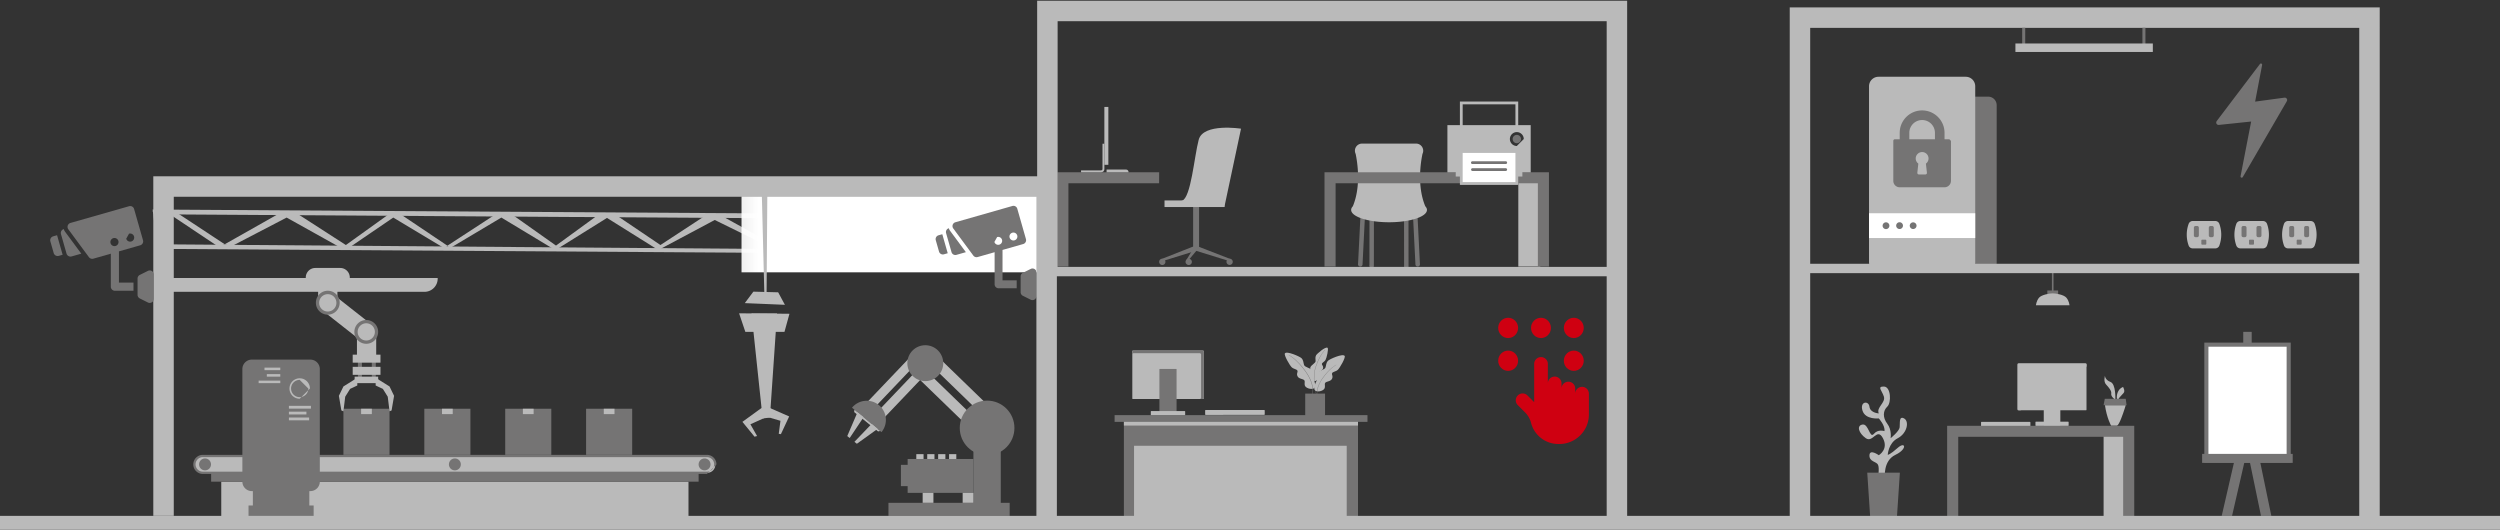 <svg xmlns="http://www.w3.org/2000/svg" width="1364" height="289" viewBox="0 0 1364 289"><rect x="0" y="0" width="1364" height="289" fill="#333333" stroke="none"/><defs><linearGradient id="zukta" x1="479.02" x2="315.41" y1="4615.92" y2="4615.92" gradientUnits="userSpaceOnUse"><stop offset=".4" stop-color="#fff"/><stop offset=".78" stop-color="#fff" stop-opacity=".47"/><stop offset="1" stop-color="#fff" stop-opacity="0"/></linearGradient></defs><g><g><g><g><g><g><path fill="#bababa" d="M565.788 137.637l-480.85-3.696.55 1.843 480.3 3.121z"/></g><g><path fill="#bababa" d="M566.91 118.055L83.24 114.992l.537 1.927 481.818 3.1z"/></g><g><path fill="#bababa" d="M565.988 126.93l-13.178 10.335-35.09-17.828-4.234.21-29.938 16.776-28.783-17.319-6.058-.208-23.114 17.184-31.368-17.374-10.13.088-23.762 15.56-24.129-16.299h-10.043l-22.812 16.603-23.57-16.672-9.495-.325-26.184 17.057-25.215-16.932-7.149.053-23.028 16.523-26.945-17.385-9.523.216-29.64 16.748L96.913 117l-4.75-.082-6.613 13.414-.682-13.407-1.093-.007 1.162 17.022 8.635-16.436 24.965 16.688 7.984.06 29.883-15.547 28.641 15.986 5.47.41 24.06-16.396 27.32 16.404h4.103l27.555-16.404 27.867 16.815h3.123l26.64-16.623 27.282 17.082h1.562l29.946-15.96 33.345 16.403h4.134l23.7-15.467 28.556 15.948 8.004.06 26.3-15.08 36.475 15.552 6.18.046 10.873-10.281"/></g></g><g><path fill="#bababa" d="M565.788 136.966l-480.85-3.696.55 1.844 480.3 3.12z"/></g><g><path fill="#bababa" d="M566.91 117.385L83.24 114.321l.537 1.928 481.218 3.1z"/></g><g><path fill="#bababa" d="M552.81 136.595l-35.09-17.829-4.234.21-29.938 16.777-28.783-17.32-6.058-.208-23.114 17.185-31.368-17.375-10.13.089-23.762 15.559-24.129-16.298h-10.043l-22.812 16.603-23.57-16.673-9.495-.324-26.184 17.056-25.215-16.932-7.149.054-23.028 16.523-26.945-17.386-9.523.217-29.64 16.747-25.687-16.939-4.75-.082-6.613 13.414-.682-13.407-1.093-.007 1.162 17.021 8.635-16.435 24.965 16.688 7.984.06 29.883-15.548 28.641 15.987 5.47.41 24.06-16.397 27.32 16.404h4.103l27.555-16.404 27.867 16.815h3.123l26.64-16.622 27.282 17.081h1.562l29.946-15.96 33.345 16.404h4.134l23.7-15.468 28.556 15.949 8.004.06 26.3-15.08 36.475 15.551 6.18.047"/></g><g/></g><g><path fill="url(#zukta)" d="M568.182 106.999v41.578h-163.61v-41.578z"/></g><g><path fill="#bababa" d="M410.033 171.033h13.913l-3.89 56.82-3.96.444z"/></g><g><path fill="#bababa" d="M415.612 222.496l-10.552 7.662 6.609 8.102 1.396-.357-3.647-6.422 7.57-3.408z"/></g><g><path fill="#bababa" d="M418.49 221.922l12.083 5.284-4.507 9.67-1.18-.179.935-7.115-7.33-2.125z"/></g><g><path fill="#bababa" d="M403.246 170.938l3.417 10.143h21.34l2.729-9.886z"/></g><g><path fill="#bababa" d="M417.083 162.694l-1.626-64.266h3.253l-.476 64.266z"/></g><g><path fill="#bababa" d="M406.35 165.383l4.69-6.26 13.52.357 3.682 6.82z"/></g><g><path fill="#bababa" d="M407.74 165.445l3.423.14-3.422-.144z"/></g><g><path fill="#bababa" d="M517.81 250.731v-2.947h3.951v2.947z"/></g><g><path fill="#bababa" d="M511.853 250.731v-2.947h3.951v2.947z"/></g><g><path fill="#bababa" d="M505.897 250.731v-2.947h3.95v2.947z"/></g><g><path fill="#bababa" d="M499.938 250.731v-2.947h3.951v2.947z"/></g><g><path fill="#bababa" d="M474.895 224.71l-3.565-3.399 24.031-25.208 3.565 3.398z"/></g><g><path fill="#bababa" d="M480.144 230.297l-3.566-3.4 24.032-25.207 3.565 3.398z"/></g><g><path fill="#bababa" d="M479.08 233.799l-11.571 8.325-1.327-1.064 9.548-9.953z"/></g><g><path fill="#bababa" d="M467.895 224.816l-5.632 13.098 1.329 1.066 7.652-11.474z"/></g><g><path fill="#bababa" d="M533.625 224.101l-23.463-22.736 4.112-4.244 23.463 22.736z"/></g><g><path fill="#bababa" d="M526.25 230.802l-23.99-23.237 4.112-4.245 23.99 23.236z"/></g><g><path fill="#757474" d="M531.101 275.31v-31.77h14.914v31.77z"/></g><g><path fill="#757474" d="M484.742 281.471v-7.132h66.138v7.132z"/></g><g><path fill="#757474" d="M523.646 233.487c0 8.239 6.677 14.913 14.913 14.913 8.239 0 14.913-6.674 14.913-14.913 0-8.236-6.674-14.913-14.913-14.913-8.236 0-14.913 6.677-14.913 14.913"/></g><g><path fill="#757474" d="M495.044 198.148c0 5.413 4.387 9.797 9.798 9.797 5.41 0 9.797-4.384 9.797-9.797 0-5.41-4.387-9.798-9.797-9.798-5.41 0-9.798 4.387-9.798 9.798"/></g><g><path fill="#757474" d="M464.857 222.423c7.514 6.238 10.228 8.493 16.074 13.345 3.685-4.436 3.074-11.021-1.362-14.706a10.446 10.446 0 0 0-14.712 1.36"/></g><g><path fill="#bababa" d="M466.181 223.52l-.155 1.296 13.054 10.576 1.119-.23z"/></g><g><path fill="#757474" d="M495.206 268.906v-18.48h35.895v18.48z"/></g><g><path fill="#bababa" d="M525.225 274.34v-5.434h5.876v5.433z"/></g><g><path fill="#bababa" d="M503.402 274.34v-5.434h5.876v5.433z"/></g><g><path fill="#757474" d="M491.532 265.229v-11.61h4.83v11.61z"/></g><g><path fill="#bababa" d="M87.582 159.224v-7.549h151.22v.347a7.203 7.203 0 0 1-7.2 7.202z"/></g><g><path fill="#4094d3" d="M285.04 251.02v10.608c0 .358-.29.647-.648.647h-2.29a.647.647 0 0 1-.647-.647v-10.609c0-.358.29-.648.648-.648h2.29c.357 0 .647.29.647.648"/></g><g><path fill="#e3e2e2" d="M293.64 251.02v10.608c0 .358-.29.647-.648.647h-2.29a.647.647 0 0 1-.647-.647v-10.609c0-.358.29-.648.648-.648h2.29c.357 0 .647.29.647.648"/></g><g><path fill="#e3e2e2" d="M302.24 251.02v10.608a.649.649 0 0 1-.648.647H299.3a.647.647 0 0 1-.648-.647v-10.609c0-.358.29-.648.648-.648h2.292c.355 0 .648.29.648.648"/></g><g><path fill="#e3e2e2" d="M310.837 251.02v10.608c0 .358-.29.647-.648.647h-2.29a.647.647 0 0 1-.647-.647v-10.609c0-.358.29-.648.647-.648h2.29c.358 0 .648.29.648.648"/></g><g><path fill="#e3e2e2" d="M319.436 251.02v10.608c0 .358-.289.647-.647.647h-2.29a.647.647 0 0 1-.647-.647v-10.609c0-.358.289-.648.647-.648h2.29c.358 0 .647.29.647.648"/></g><g><path fill="#e3e2e2" d="M328.036 251.02v10.608c0 .358-.29.647-.647.647h-2.29a.65.65 0 0 1-.65-.647v-10.609a.65.65 0 0 1 .65-.648h2.29c.358 0 .647.29.647.648"/></g><g><path fill="#4094d3" d="M285.04 242.717v2.092c0 .355-.29.648-.648.648h-2.29a.649.649 0 0 1-.647-.648v-2.092c0-.358.29-.647.648-.647h2.29c.357 0 .647.29.647.647"/></g><g><path fill="#e3e2e2" d="M293.64 242.717v2.092c0 .355-.29.648-.648.648h-2.29a.649.649 0 0 1-.647-.648v-2.092c0-.358.29-.647.648-.647h2.29c.357 0 .647.29.647.647"/></g><g><path fill="#e3e2e2" d="M328.036 242.717v2.092c0 .355-.29.648-.647.648h-2.29a.651.651 0 0 1-.65-.648v-2.092a.65.65 0 0 1 .65-.647h2.29c.358 0 .647.29.647.647"/></g><g><path fill="#bababa" d="M120.72 281.628v-18.834h254.918v18.834z"/></g><g><path fill="#757474" d="M115.198 262.793v-4.83h265.964v4.83z"/></g><g><path fill="#bababa" d="M385.9 257.963H110.459a4.378 4.378 0 0 1-4.38-4.38v-.418a4.378 4.378 0 0 1 4.38-4.378h275.44a4.378 4.378 0 0 1 4.38 4.378v.419a4.378 4.378 0 0 1-4.38 4.379"/></g><g><path fill="#757474" d="M385.693 258.587H110.665a5.215 5.215 0 0 1-5.207-5.212 5.215 5.215 0 0 1 5.207-5.213h275.028a5.216 5.216 0 0 1 5.21 5.213l-1.572 1.573a3.968 3.968 0 0 0-3.638-5.536H110.665a3.968 3.968 0 0 0-3.963 3.963 3.968 3.968 0 0 0 3.963 3.963h275.028a3.94 3.94 0 0 0 1.575-.327zm3.638-3.64l-2.063 2.064a3.988 3.988 0 0 0 2.063-2.063z"/></g><g><path fill="#757474" d="M251.429 253.375a3.251 3.251 0 0 1-3.25 3.252 3.25 3.25 0 0 1-3.247-3.252 3.248 3.248 0 1 1 6.497 0"/></g><g><path fill="#757474" d="M387.662 253.375a3.253 3.253 0 0 1-3.25 3.252 3.25 3.25 0 1 1 3.25-3.252"/></g><g><path fill="#757474" d="M115.124 253.375a3.254 3.254 0 0 1-3.253 3.252 3.25 3.25 0 1 1 3.252-3.252"/></g><g><path fill="#757474" d="M137.96 281.628v-23.447h30.806v23.447z"/></g><g><path fill="#757474" d="M135.599 281.628v-5.836h35.529v5.836z"/></g><g><path fill="#757474" d="M169.32 267.95h-31.913a5.173 5.173 0 0 1-5.172-5.176v-61.402a5.173 5.173 0 0 1 5.172-5.176h31.912a5.173 5.173 0 0 1 5.173 5.176v61.402a5.173 5.173 0 0 1-5.173 5.175"/></g><g><path fill="#bababa" d="M157.632 222.944v-1.522h12.016v1.522z"/></g><g><path fill="#bababa" d="M157.632 229.319v-1.52h11.03v1.52z"/></g><g><path fill="#bababa" d="M157.632 226.13v-1.52h9.545v1.52z"/></g><g><path fill="#bababa" d="M163.516 217.565a5.587 5.587 0 0 1-5.58-5.585 5.587 5.587 0 0 1 5.58-5.582 5.587 5.587 0 0 1 5.58 5.582l-.965.966c.065-.312.1-.635.1-.966l-4.715-4.714a4.72 4.72 0 0 0-4.71 4.714 4.721 4.721 0 0 0 5.677 4.617zm4.615-4.619l-3.648 3.651a4.732 4.732 0 0 0 3.648-3.651z"/></g><g><path fill="#bababa" d="M144.308 201.952v-1.376h8.617v1.376z"/></g><g><path fill="#bababa" d="M145.58 205.496v-1.374h7.347v1.374z"/></g><g><path fill="#bababa" d="M141.114 209.038v-1.374h11.813v1.374z"/></g><g><path fill="#757474" d="M187.375 248.171v-25.16h25.148v25.16z"/></g><g><path fill="#bababa" d="M197.028 225.936v-2.926h5.845v2.926z"/></g><g><path fill="#757474" d="M231.509 248.171v-25.16h25.148v25.16z"/></g><g><path fill="#bababa" d="M241.159 225.936v-2.926h5.847v2.926z"/></g><g><path fill="#757474" d="M275.642 248.171v-25.16h25.148v25.16z"/></g><g><path fill="#bababa" d="M285.292 225.936v-2.926h5.848v2.926z"/></g><g><path fill="#757474" d="M319.775 248.171v-25.16h25.148v25.16z"/></g><g><path fill="#bababa" d="M329.426 225.936v-2.926h5.847v2.926z"/></g><g><path fill="#bababa" d="M173.58 165.199V149.53h10.512V165.2z"/></g><g><path fill="#757474" d="M202.855 205.957v-15.161h2.18v15.161z"/></g><g><path fill="#757474" d="M195.274 205.957v-15.161h2.182v15.161z"/></g><g><path fill="#bababa" d="M194.817 184.237l-20.132-15.825 6.5-8.267 20.13 15.825z"/></g><g><path fill="#757474" d="M185.327 165.198a6.493 6.493 0 0 1-6.491 6.494 6.492 6.492 0 0 1-6.488-6.494 6.49 6.49 0 1 1 12.979 0"/></g><g><path fill="#bababa" d="M183.536 165.198a4.699 4.699 0 1 1-9.397 0 4.701 4.701 0 0 1 4.7-4.702 4.7 4.7 0 0 1 4.697 4.702"/></g><g><path fill="#bababa" d="M190.852 151.675h-24.026v-.249a5.221 5.221 0 0 1 5.221-5.224h13.58a5.223 5.223 0 0 1 5.225 5.224z"/></g><g><path fill="#bababa" d="M194.75 196.612v-15.67h10.512v15.67z"/></g><g><path fill="#bababa" d="M192.43 197.864v-4.362h15.153v4.362z"/></g><g><path fill="#bababa" d="M192.43 204.51v-4.363h15.153v4.363z"/></g><g><path fill="#757474" d="M206.32 181.083a6.493 6.493 0 0 1-6.49 6.493 6.49 6.49 0 0 1-6.488-6.493 6.49 6.49 0 0 1 6.488-6.494 6.493 6.493 0 0 1 6.49 6.494"/></g><g><path fill="#bababa" d="M204.53 181.083a4.698 4.698 0 1 1-9.397 0 4.701 4.701 0 0 1 4.7-4.703 4.7 4.7 0 0 1 4.697 4.703"/></g><g><path fill="#bababa" d="M205.968 206.745l6.56 4.104 2.48 5.112-1.366 7.968-1.113.478-.979-7.964-2.658-4.265-3.939-1.85v-3.583z"/></g><g><path fill="#bababa" d="M193.932 206.745l-6.561 4.104-2.482 5.112 1.369 7.968 1.113.478.978-7.964 2.66-4.265 3.938-1.85v-3.583z"/></g><g><path fill="#bababa" d="M193.489 209.038v-3.542h12.835v3.542z"/></g><g><path fill="#bbbaba" d="M207.269 207.951a1.51 1.51 0 1 1 0 0"/></g><g><path fill="#757474" d="M206.828 207.951a1.068 1.068 0 1 1 0 0"/></g><g><path fill="#bbbaba" d="M195.938 207.951a1.51 1.51 0 1 1 0 0"/></g><g><path fill="#757474" d="M195.497 207.951a1.068 1.068 0 1 1 0 0"/></g><g><path fill="#bababa" d="M618.068 217.699a.28.28 0 0 1-.28-.28v-25.877a.28.28 0 0 1 .28-.28h38.374c.154 0 .279.125.279.28v25.877a.28.28 0 0 1-.28.28z"/></g><g><path fill="#757474" d="M618.59 191.262h37.332c.441 0 .8.36.8.802v24.834a.802.802 0 0 1-.8.802h-1.376a.768.768 0 0 0 .774-.76v-23.478a.767.767 0 0 0-.774-.756H618.56a.765.765 0 0 0-.77.756v-1.398c0-.441.358-.802.802-.802"/></g><g><path fill="#757474" d="M632.814 226.37a.242.242 0 0 1-.242-.242V201.52c0-.134.109-.243.243-.243h8.88c.134 0 .243.108.243.242v24.61a.242.242 0 0 1-.242.241z"/></g><g><path fill="#bababa" d="M628.162 226.674a.28.28 0 0 1-.28-.28v-1.843c0-.154.125-.278.28-.278h18.187a.28.28 0 0 1 .28.28v1.842a.28.28 0 0 1-.28.28z"/></g><g><path fill="#757474" d="M613.2 283.34v-53.563h127.727v53.563z"/></g><g><path fill="#bababa" d="M618.74 282.201v-38.985h116.028v38.985z"/></g><g><path fill="#bababa" d="M613.2 232.186v-2.557h127.727v2.557z"/></g><g><path fill="#757474" d="M608.128 230.168v-3.661h137.964v3.66z"/></g><g><path fill="#757474" d="M546.975 152.962h7.729v4.316h-9.884a2.16 2.16 0 0 1-2.16-2.158v-17.524l-9.282 2.648a2.177 2.177 0 0 1-2.327-.794l-10.961-14.824a2.176 2.176 0 0 1 1.14-3.356l31.13-8.886a2.162 2.162 0 0 1 2.668 1.488l4.737 16.597a2.186 2.186 0 0 1-1.485 2.671l-11.305 3.224zm5.356-25.994a2.154 2.154 0 0 0-1.481 2.665 2.158 2.158 0 0 0 2.665 1.487 2.157 2.157 0 1 0-1.18-4.152zm-9.783 5.035a2.156 2.156 0 1 0 4.15-1.184 2.158 2.158 0 0 0-2.666-1.484z"/></g><g><path fill="#757474" d="M564.47 146.812a2.17 2.17 0 0 0-2.098-.097l-4.318 2.16a2.154 2.154 0 0 0-1.192 1.93v8.63c0 .82.461 1.565 1.192 1.932l4.318 2.158a2.176 2.176 0 0 0 3.121-1.929v-12.95c0-.748-.387-1.441-1.023-1.834"/></g><g><path fill="#757474" d="M517.674 124.529a2.156 2.156 0 0 0-1.485 2.665l2.96 10.377a2.178 2.178 0 0 0 2.669 1.484l5.164-1.476-8.629-11.669a4.345 4.345 0 0 1-.68-1.38"/></g><g><path fill="#757474" d="M514.115 127.787l-2.075.593a2.177 2.177 0 0 0-1.484 2.668l1.776 6.225a2.18 2.18 0 0 0 2.668 1.484l2.075-.593z"/></g><g><path fill="#bababa" d="M576.631 286.341h-11.167v-178.99H94.806v174.09H83.64V96.185h492.99z"/></g><g><path fill="#757474" d="M773.488 145.425a1.26 1.26 0 0 1-1.212-.917l-1.393-27.774a1.265 1.265 0 0 1 .871-1.556 1.265 1.265 0 0 1 1.556.874l1.393 27.771a1.264 1.264 0 0 1-.874 1.556z"/></g><g><path fill="#757474" d="M767.29 146.168c-.553 0-1.058 1.498-1.212.942l-.035-30.376a1.267 1.267 0 0 1 .874-1.556 1.263 1.263 0 0 1 1.553.874l.035 30.376c.186.67-.204-.495-.874-.306z"/></g><g><path fill="#757474" d="M742.172 145.425l-.34-.046a1.259 1.259 0 0 1-.869-1.556l1.39-27.77a1.26 1.26 0 0 1 1.553-.875c.668.19 1.06.886.874 1.556l-1.393 27.774a1.264 1.264 0 0 1-1.215.917"/></g><g><path fill="#757474" d="M748.374 146.168l-.341-.046a1.258 1.258 0 0 1-.872-1.556l.03-28.514a1.26 1.26 0 1 1 2.427.682l-.032 28.517a1.26 1.26 0 0 1-1.212.917"/></g><g><path fill="#bababa" d="M777.638 112.545c-4.583-10.984-2.5-24.011-1.53-28.6a3.9 3.9 0 0 0 .395-1.702 3.904 3.904 0 0 0-3.903-3.903h-29.456a3.902 3.902 0 0 0-3.903 3.903c0 .61.146 1.187.398 1.703.966 4.588 3.049 17.615-1.53 28.599-.596.627-.917 1.292-.917 1.986 0 3.717 9.259 6.728 20.678 6.728 11.423 0 20.682-3.011 20.682-6.728 0-.694-.324-1.359-.914-1.986"/></g><g><path fill="#bababa" d="M657.843 226.37a.311.311 0 0 1-.312-.312v-2.056c0-.172.14-.311.312-.311h31.881c.172 0 .312.14.312.312v2.055c0 .172-.14.312-.312.312z"/></g><g><path fill="#bababa" d="M828.391 145.425V98.613h11.983v46.812z"/></g><g><path fill="#757474" d="M722.647 94.004v51.422h6.052V99.988h110.356v45.438h6.054V94.004z"/></g><g><path fill="#757474" d="M632.44 94.004h-55.56v51.422h6.052V99.988h49.481z"/></g><g><path fill="#757474" d="M650.976 136.08V112.2h3.24v23.88z"/></g><g><path fill="#bababa" d="M635.36 112.957v-3.594h32.654v3.594z"/></g><g><path fill="#bababa" d="M668.015 112.955l9.087-42.744s-20.636-3.224-23.095 6.046c-2.458 9.265-4.178 31.562-9.095 33.262-4.92 1.702 23.103 3.436 23.103 3.436"/></g><g><path fill="#757474" d="M632.443 142.846a1.707 1.707 0 1 0 3.413 0 1.706 1.706 0 1 0-3.413 0"/></g><g><path fill="#757474" d="M670.883 141.154l-.432 1.215-18.266-5.659.876-2.462z"/></g><g><path fill="#757474" d="M634.15 141.154l.432 1.215 18.266-5.659-.803-2.617z"/></g><g><path fill="#757474" d="M647.019 142.24v1.414l5.829-6.943-.803-2.618z"/></g><g><path fill="#757474" d="M646.872 142.846a1.709 1.709 0 1 0 3.417 0 1.709 1.709 0 0 0-3.417 0"/></g><g><path fill="#757474" d="M669.175 142.846a1.709 1.709 0 1 0 3.418 0 1.709 1.709 0 0 0-3.418 0"/></g><g><path fill="#bababa" d="M602.543 89.918V58.343h2.174v31.575z"/></g><g><path fill="#bababa" d="M601.526 92.184V78.412h1.02v13.755c.009.132.034.734-.393 1.218-.36.41-.925.62-1.679.62h-10.657V92.98h10.657c.399-.003.7-.074.868-.266.224-.244.184-.53.184-.53"/></g><g><path fill="#bababa" d="M614.375 92.497H603.75v1.507h11.995v-.135c0-.753-.616-1.372-1.37-1.372"/></g><g><path fill="#bababa" d="M565.873.401V146.5h11.167V11.57h299.566v273.714h11.169V.401z"/></g><g><path fill="#bababa" d="M724.336 189.777c.657.579-.533 5.597-1.149 6.64-.619 1.049-1.957 1.427-1.954 2.186.006.76.822.883.653 2.218-.169 1.336-1.963 1.777-2.315 2.554-.353.78.925 1.854.132 3.049-.791 1.192-2.834 2.086-3.625 1.306-.791-.779-.6-3.146-.347-4.08.252-.932-1.287-2.095-.748-3.342.542-1.243 2.768-2.192 2.811-3.284.04-1.091-.352-1.934.224-3.117.407-.831 5.252-5.064 6.318-4.13"/></g><g><path fill="#757474" d="M718.244 214.883c-.017-.077-.063-.186-.126-.344-.43-1.054-2.06-8.84-.123-14.491 2.218-6.468 4.906-9.039 4.915-9.047l-.03-.115c-.008.009-2.816 2.594-5.051 9.104-1.958 5.714-.307 13.546.129 14.618.057.146.103.255.117.315z"/></g><g><path fill="#bababa" d="M701.027 192.818c-.59.94 2.628 6.553 3.749 7.585 1.114 1.032 2.865.989 3.129 1.909.263.92-.676 1.366 0 2.917.676 1.55 2.997 1.412 3.7 2.22.701.809-.459 2.58.92 3.726 1.378 1.146 4.16 1.459 4.84.226.679-1.235-.393-4.02-1.032-5.049-.634-1.032.814-3.009-.284-4.31-1.095-1.3-4.115-1.616-4.553-2.917-.439-1.301-.264-2.467-1.379-3.682-.782-.849-8.13-4.15-9.09-2.625"/></g><g><path fill="#bababa" d="M733.656 194.196c.59.943-2.628 6.554-3.746 7.585-1.117 1.032-2.868.99-3.132 1.909-.264.92.676 1.37 0 2.917-.676 1.55-2.997 1.413-3.7 2.221-.702.811.459 2.582-.92 3.725-1.378 1.147-4.16 1.462-4.837.227-.682-1.235.39-4.02 1.03-5.05.632-1.031-.815-3.008.283-4.31 1.095-1.3 4.115-1.616 4.553-2.92.439-1.298.264-2.467 1.379-3.68.782-.847 8.133-4.149 9.09-2.624"/></g><g><path fill="#757474" d="M716.072 215.04c-.006-.097.011-.249.031-.46.14-1.43.565-5.64-3.777-11.733-4.971-6.978-9.127-9.078-9.141-9.084-.192-.117-.152-.203-.006-.149.012.006 4.319 2.078 9.325 9.102 4.39 6.16 3.96 10.433 3.814 11.883-.02.204-.034.347-.028.43z"/></g><g><path fill="#757474" d="M718.751 216.024c.006-.078-.008-.198-.026-.367-.111-1.135-.446-4.473 2.995-9.308 3.949-5.54 7.244-7.204 7.256-7.21.155-.092.12-.16.006-.117-.012.005-3.428 1.648-7.4 7.224-3.481 4.889-3.143 8.276-3.028 9.431.014.158.028.272.025.338z"/></g><g><path fill="#757474" d="M712.129 214.743h10.815V226.483c0 .82-1.12 1.485-2.485 1.485h-5.843c-1.367 0-2.487-.665-2.487-1.485z"/></g><g><g><path fill="#cf0011" d="M863.167 211.055a3.734 3.734 0 0 0-3.733 3.733v-2.797a3.73 3.73 0 0 0-7.46 0v-2.793a3.73 3.73 0 1 0-7.463 0V198.56a3.733 3.733 0 0 0-3.73-3.734 3.734 3.734 0 0 0-3.732 3.734v20.87l-3.678-3.677a3.73 3.73 0 0 0-5.277 5.273l3.995 3.994a12.483 12.483 0 0 1 3.26 5.711 15.35 15.35 0 0 0 14.861 11.51h.583c8.894 0 16.104-7.21 16.104-16.103v-11.35a3.733 3.733 0 0 0-3.73-3.733"/></g><g><path fill="#cf0011" d="M822.846 173.377c-2.998 0-5.434 2.484-5.434 5.53 0 3.05 2.436 5.534 5.434 5.534 2.994 0 5.433-2.483 5.433-5.534 0-3.046-2.44-5.53-5.433-5.53"/></g><g><path fill="#cf0011" d="M840.754 173.377c-2.998 0-5.434 2.484-5.434 5.53 0 3.05 2.436 5.53 5.434 5.53 2.994 0 5.433-2.48 5.433-5.53 0-3.046-2.44-5.53-5.433-5.53"/></g><g><path fill="#cf0011" d="M858.662 173.377c-2.994 0-5.434 2.484-5.434 5.53 0 3.05 2.436 5.534 5.434 5.534 2.994 0 5.433-2.483 5.433-5.534 0-3.046-2.44-5.53-5.433-5.53"/></g><g><path fill="#cf0011" d="M858.662 191.286c-2.994 0-5.434 2.483-5.434 5.53 0 3.05 2.436 5.534 5.434 5.534 2.994 0 5.433-2.484 5.433-5.534 0-3.047-2.44-5.53-5.433-5.53"/></g><g><path fill="#cf0011" d="M822.846 191.286c-2.998 0-5.434 2.483-5.434 5.53 0 3.05 2.44 5.534 5.434 5.534s5.433-2.484 5.433-5.534c0-3.047-2.44-5.53-5.433-5.53"/></g></g><g><path fill="#fff" d="M797.208 100.51v-19.3h30.37v19.3z"/></g><g><path fill="#757474" d="M821.52 87.98h-18.183a.758.758 0 0 0 0 1.516h18.182a.758.758 0 1 0 0-1.516"/></g><g><path fill="#757474" d="M821.52 91.769h-18.183a.758.758 0 0 0 0 1.513h18.182a.756.756 0 1 0 0-1.513"/></g><g><path fill="#bababa" d="M835.154 68.288V94.04h-4.545v2.273h-2.272v4.545h-31.815v-4.545h-2.272V94.04h-4.545V68.288h6.817V55.409h31.815v12.879zm-37.119 0h28.786V56.925h-28.786zm28.786 15.15h-28.786v15.905h28.786zm4.545-7.58c0-2.083-1.7-3.785-3.786-3.785a3.794 3.794 0 0 0-3.788 3.786c0 2.092 1.7 3.791 3.788 3.791z"/></g><g><path fill="#757474" d="M827.577 73.59a2.27 2.27 0 0 1 2.273 2.272 2.27 2.27 0 1 1-4.542 0 2.27 2.27 0 0 1 2.27-2.273"/></g><g><path fill="#757474" d="M1084.741 52.733h-42.735a4.647 4.647 0 0 0-4.648 4.645v86.182a4.645 4.645 0 0 0 4.648 4.645h42.735a4.642 4.642 0 0 0 4.646-4.645V57.378a4.644 4.644 0 0 0-4.646-4.645"/></g><g><path fill="#bababa" d="M1028.394 260.493s-1.035-9.096 5.725-12.32c6.758-3.223 5.457-7.56 1.296-3.83-4.161 3.727-5.462 3.83-5.462 3.83s.26-6.361 5.462-9.084c5.201-2.725 6.373-9.256 3.447-10.8-2.926-1.548-2.146 2.708-2.407 4.874-.26 2.164-4.94 5.926-4.94 5.926s.78-4.519-1.823-7.915c-2.599-3.39-2.338-7.135 0-9.296 2.341-2.158 2.015-10.96-1.854-10.978-3.866-.023-1.072 2.083 0 5.453 1.074 3.367-4.275 5.932-2.771 9.202 0 0-4.668-.215-5.095-3.677-.421-3.459-5.365-2.934-3.803 2.135 1.562 5.07 8.898 4.276 8.898 4.276s3.62 3.96 3.08 6.929c0 0-3.496-1.235-5.788 1.519-2.29 2.75-2.808-5.689-6.19-5.11-3.381.576-2.08 4.723 1.82 7.462 3.903 2.74 6.103-6.058 9.339 0 3.235 6.056-2.261 9.28-2.261 9.28s-4.93-3.606-5.095 0c-.16 3.604 3.762 3.372 4.662 5.178.897 1.805 0 6.946 0 6.946z"/></g><g><path fill="#757474" d="M1020.333 281.528l-1.563-23.635h17.8l-1.563 23.635z"/></g><g><path fill="#757474" d="M1119.527 160.054v-13.67h.878v13.67z"/></g><g><path fill="#757474" d="M1117.02 161.622v-3.138h5.892v3.138z"/></g><g><path fill="#bababa" d="M1129.113 166.557h-18.294s.189-2.396 1.7-4.15c1.366-1.582 5.636-2.352 7.447-2.352s6.081.77 7.442 2.355c1.516 1.751 1.705 4.147 1.705 4.147"/></g><g><path fill="#bababa" d="M1155.044 232.26c1.238-.515 3.242-6.37 4.207-9.405.341-1.074.553-1.793.553-1.793h-11.342c.98 7 3.362 11.198 3.362 11.198z"/></g><g><path fill="#bababa" d="M1155.953 217.574c0-.41 1.823-2.115 2.731-3.23.911-1.111-.35-3.223-.35-3.223-4.06 1.679-3.361 6.453-3.361 6.453s.98.407.98 0"/></g><g><path fill="#bababa" d="M1153.643 217.755h.49s.35-8.248-2.66-9.365c-3.01-1.12-3.01-3.362-3.01-3.362s-.91 3.08.56 4.691c1.468 1.608 3.15 3.502 2.87 5.041-.279 1.539 1.75 2.995 1.75 2.995"/></g><g><path fill="#757474" d="M1159.801 217.573h-11.424l-.65 3.488h12.54z"/></g><g><path fill="#757474" d="M1246.393 53.275l-15.996 2.172 3.823-20.063c.049-.266-.075-.464-.247-.604l.015-.02-.1-.055-.084-.04-.338-.04-.068.02-.339.223-23.641 31.21-.195.356c-.132.366-.08.753.097 1.071.238.422.705.714 1.272.654l17.633-1.854-5.78 29.868.003.267.02.057.08.166.026.032.155.137.008.006c.287.178.697.152.911-.215l24.046-41.406c.545-.934-.226-2.089-1.3-1.942"/></g><g><path fill="#bababa" d="M1101.073 223.838a.27.27 0 0 1-.27-.27v-24.983c0-.149.12-.27.27-.27h37.047c.15 0 .27.122.27.27v24.983c0 .15-.12.27-.27.27z"/></g><g><path fill="#bababa" d="M1137.616 198.317h-36.039a.772.772 0 0 0-.774.774v23.976c0 .425.347.771.774.771h1.324a.739.739 0 0 1-.745-.73V200.44c0-.404.335-.73.745-.73h34.743c.413 0 .745.326.745.73v-1.35a.772.772 0 0 0-.773-.773"/></g><g><path fill="#bababa" d="M1115.309 232.388a.234.234 0 0 1-.234-.233v-23.938c0-.13.105-.234.234-.234h8.575c.13 0 .234.105.234.234v23.938c0 .129-.105.233-.234.233z"/></g><g><path fill="#bababa" d="M1110.818 232.393a.27.27 0 0 1-.27-.27v-1.782c0-.149.121-.27.27-.27h17.557c.149 0 .27.121.27.27v1.782c0 .149-.121.27-.27.27z"/></g><g><path fill="#bababa" d="M1081.175 232.852a.311.311 0 0 1-.311-.312v-2.056c0-.172.14-.311.311-.311h26.298c.172 0 .311.14.311.311v2.056c0 .172-.14.312-.312.312z"/></g><g><path fill="#bababa" d="M1147.726 283.741V236.93h11.983v46.812z"/></g><g><path fill="#757474" d="M1062.36 232.32v51.423h6.053v-45.44h89.978v45.44h6.053V232.32z"/></g><g><path fill="#bababa" d="M1072.51 41.884h-47.595a5.173 5.173 0 0 0-5.175 5.172v95.977a5.173 5.173 0 0 0 5.175 5.172h47.596a5.171 5.171 0 0 0 5.17-5.172V47.056a5.171 5.171 0 0 0-5.17-5.172"/></g><g><path fill="#757474" d="M1064.438 76.847v21.84a3.499 3.499 0 0 1-3.496 3.496h-24.461a3.498 3.498 0 0 1-3.493-3.496v-21.84c0-.484.39-.874.87-.874h2.623v-3.496c0-6.745 5.485-12.233 12.23-12.233 6.743 0 12.23 5.488 12.23 12.233v3.496h2.623zm-13.663 12.42a3.46 3.46 0 0 0 1.433-2.811 3.5 3.5 0 0 0-3.497-3.496 3.498 3.498 0 0 0-3.493 3.496c0 1.129.533 2.158 1.427 2.811l-.55 4.955a.877.877 0 0 0 .218.682c.166.18.401.287.653.287h3.494a.89.89 0 0 0 .65-.287.887.887 0 0 0 .218-.682zm4.926-16.79a6.997 6.997 0 0 0-6.99-6.989 6.997 6.997 0 0 0-6.989 6.99v3.495h13.979z"/></g><g><path fill="#fff" d="M1019.741 129.869v-13.525h57.941v13.525z"/></g><g><path fill="#757474" d="M1030.853 123.105a1.852 1.852 0 1 1-3.703 0 1.852 1.852 0 0 1 3.703 0"/></g><g><path fill="#757474" d="M1038.26 123.105a1.853 1.853 0 1 1-3.706.001 1.853 1.853 0 0 1 3.706-.001"/></g><g><path fill="#757474" d="M1045.665 123.105a1.851 1.851 0 1 1-3.702 0 1.852 1.852 0 0 1 3.702 0"/></g><g><path fill="#bababa" d="M976.476 4.051v281.232h11.167V15.218h299.565v270.065h11.17V4.05z"/></g><g><path fill="#bababa" d="M984.461 149.031v-5.12h305.878v5.12z"/></g><g><path fill="#757474" d="M1103.309 26.037v-10.87h1.646v10.87z"/></g><g><path fill="#757474" d="M1168.904 26.037v-10.87h1.646v10.87z"/></g><g><path fill="#bababa" d="M1099.61 28.351v-4.63h74.973v4.63z"/></g><g><path fill="#bababa" d="M1208.672 135.525h-12.34a2.342 2.342 0 0 1-2.2-1.545 17.34 17.34 0 0 1 0-11.855 2.34 2.34 0 0 1 2.2-1.542h12.34a2.34 2.34 0 0 1 2.201 1.542 17.34 17.34 0 0 1 0 11.855 2.342 2.342 0 0 1-2.2 1.545"/></g><g><path fill="#757474" d="M1198.763 129.412h-.857a.933.933 0 0 1-.929-.931v-4.253a.93.93 0 0 1 .93-.928h.856c.513 0 .931.418.931.928v4.253a.933.933 0 0 1-.931.931"/></g><g><path fill="#757474" d="M1206.913 129.412h-.857a.933.933 0 0 1-.929-.931v-4.253a.93.93 0 0 1 .93-.928h.856c.513 0 .931.418.931.928v4.253a.933.933 0 0 1-.931.931"/></g><g><path fill="#757474" d="M1203.317 133.487h-1.814a.451.451 0 0 1-.45-.453v-1.814c0-.249.2-.452.45-.452h1.814c.249 0 .452.203.452.452v1.814a.455.455 0 0 1-.452.453"/></g><g><path fill="#bababa" d="M1234.681 135.525h-12.34a2.342 2.342 0 0 1-2.2-1.545 17.342 17.342 0 0 1 0-11.855 2.34 2.34 0 0 1 2.2-1.542h12.34c.983 0 1.863.616 2.201 1.542a17.343 17.343 0 0 1 0 11.855 2.348 2.348 0 0 1-2.2 1.545"/></g><g><path fill="#757474" d="M1224.772 129.412h-.857a.935.935 0 0 1-.932-.931v-4.253c0-.51.419-.928.932-.928h.857c.512 0 .931.418.931.928v4.253a.933.933 0 0 1-.931.931"/></g><g><path fill="#757474" d="M1232.922 129.412h-.857a.935.935 0 0 1-.932-.931v-4.253c0-.51.419-.928.932-.928h.857c.513 0 .931.418.931.928v4.253a.933.933 0 0 1-.931.931"/></g><g><path fill="#757474" d="M1229.325 133.487h-1.814a.451.451 0 0 1-.45-.453v-1.814c0-.249.2-.452.45-.452h1.814c.25 0 .453.203.453.452v1.814a.456.456 0 0 1-.453.453"/></g><g><path fill="#bababa" d="M1260.687 135.525h-12.337a2.342 2.342 0 0 1-2.2-1.545 17.344 17.344 0 0 1 0-11.855 2.34 2.34 0 0 1 2.2-1.542h12.337c.985 0 1.865.616 2.203 1.542a17.375 17.375 0 0 1 0 11.855 2.349 2.349 0 0 1-2.203 1.545"/></g><g><path fill="#757474" d="M1250.78 129.412h-.856a.935.935 0 0 1-.932-.931v-4.253c0-.51.419-.928.932-.928h.856c.51 0 .929.418.929.928v4.253a.933.933 0 0 1-.929.931"/></g><g><path fill="#757474" d="M1258.93 129.412h-.857a.935.935 0 0 1-.931-.931v-4.253c0-.51.418-.928.931-.928h.857a.93.93 0 0 1 .929.928v4.253a.93.93 0 0 1-.929.931"/></g><g><path fill="#757474" d="M1255.334 133.487h-1.814a.454.454 0 0 1-.453-.453v-1.814c0-.249.204-.452.453-.452h1.814c.25 0 .453.203.453.452v1.814a.456.456 0 0 1-.453.453"/></g><g><path fill="#757474" d="M1223.92 187.268v-6.209h4.605v6.209z"/></g><g><path fill="#757474" d="M1227.508 252.06l6.09 29.382h5.639l-6.09-29.382z"/></g><g><path fill="#757474" d="M1218.934 252.059l-6.765 29.382h5.64l6.766-29.382z"/></g><g><path fill="#fff" d="M1203.801 251.252v-63.204h44.903v63.204z"/></g><g><path fill="#757474" d="M1247.585 189.164v60.97h-42.667v-60.97zm2.235-2.235h-47.137v65.44h47.137z"/></g><g><path fill="#757474" d="M1201.48 252.544v-4.905h49.419v4.905z"/></g><g><path fill="#bababa" d="M0 289.123v-7.681h1364v7.681z"/></g><g><path fill="#bababa" d="M571.048 150.736v-5.123H886.19v5.123z"/></g></g><g><g><path fill="#757474" d="M64.893 154.198h7.938v4.433H62.675a2.215 2.215 0 0 1-2.215-2.215v-18.005l-9.537 2.723a2.239 2.239 0 0 1-2.393-.814l-11.262-15.231a2.31 2.31 0 0 1-.324-.665 2.24 2.24 0 0 1 1.499-2.788l31.98-9.122h.004a2.21 2.21 0 0 1 2.736 1.522l4.866 17.056a2.239 2.239 0 0 1-1.524 2.743l-11.612 3.313zm3.977-23.965a2.217 2.217 0 1 0 4.265-1.215 2.212 2.212 0 0 0-2.74-1.525zm-7.003-.307a2.217 2.217 0 1 0 1.215 4.264 2.217 2.217 0 0 0-1.215-4.264z"/></g><g><path fill="#757474" d="M82.866 147.88a2.225 2.225 0 0 0-2.157-.098L76.273 150a2.217 2.217 0 0 0-1.224 1.98v8.867c0 .842.476 1.607 1.224 1.985l4.436 2.216a2.234 2.234 0 0 0 3.206-1.983v-13.303a2.21 2.21 0 0 0-1.049-1.883"/></g><g><path fill="#757474" d="M34.79 124.986a2.217 2.217 0 0 0-1.525 2.74l3.04 10.66a2.241 2.241 0 0 0 2.743 1.524l5.304-1.513-8.866-11.993a4.513 4.513 0 0 1-.697-1.418"/></g><g><path fill="#757474" d="M31.133 128.333l-2.132.61a2.237 2.237 0 0 0-1.525 2.743l1.826 6.393a2.24 2.24 0 0 0 2.74 1.527l2.131-.61z"/></g></g></g></g></svg>